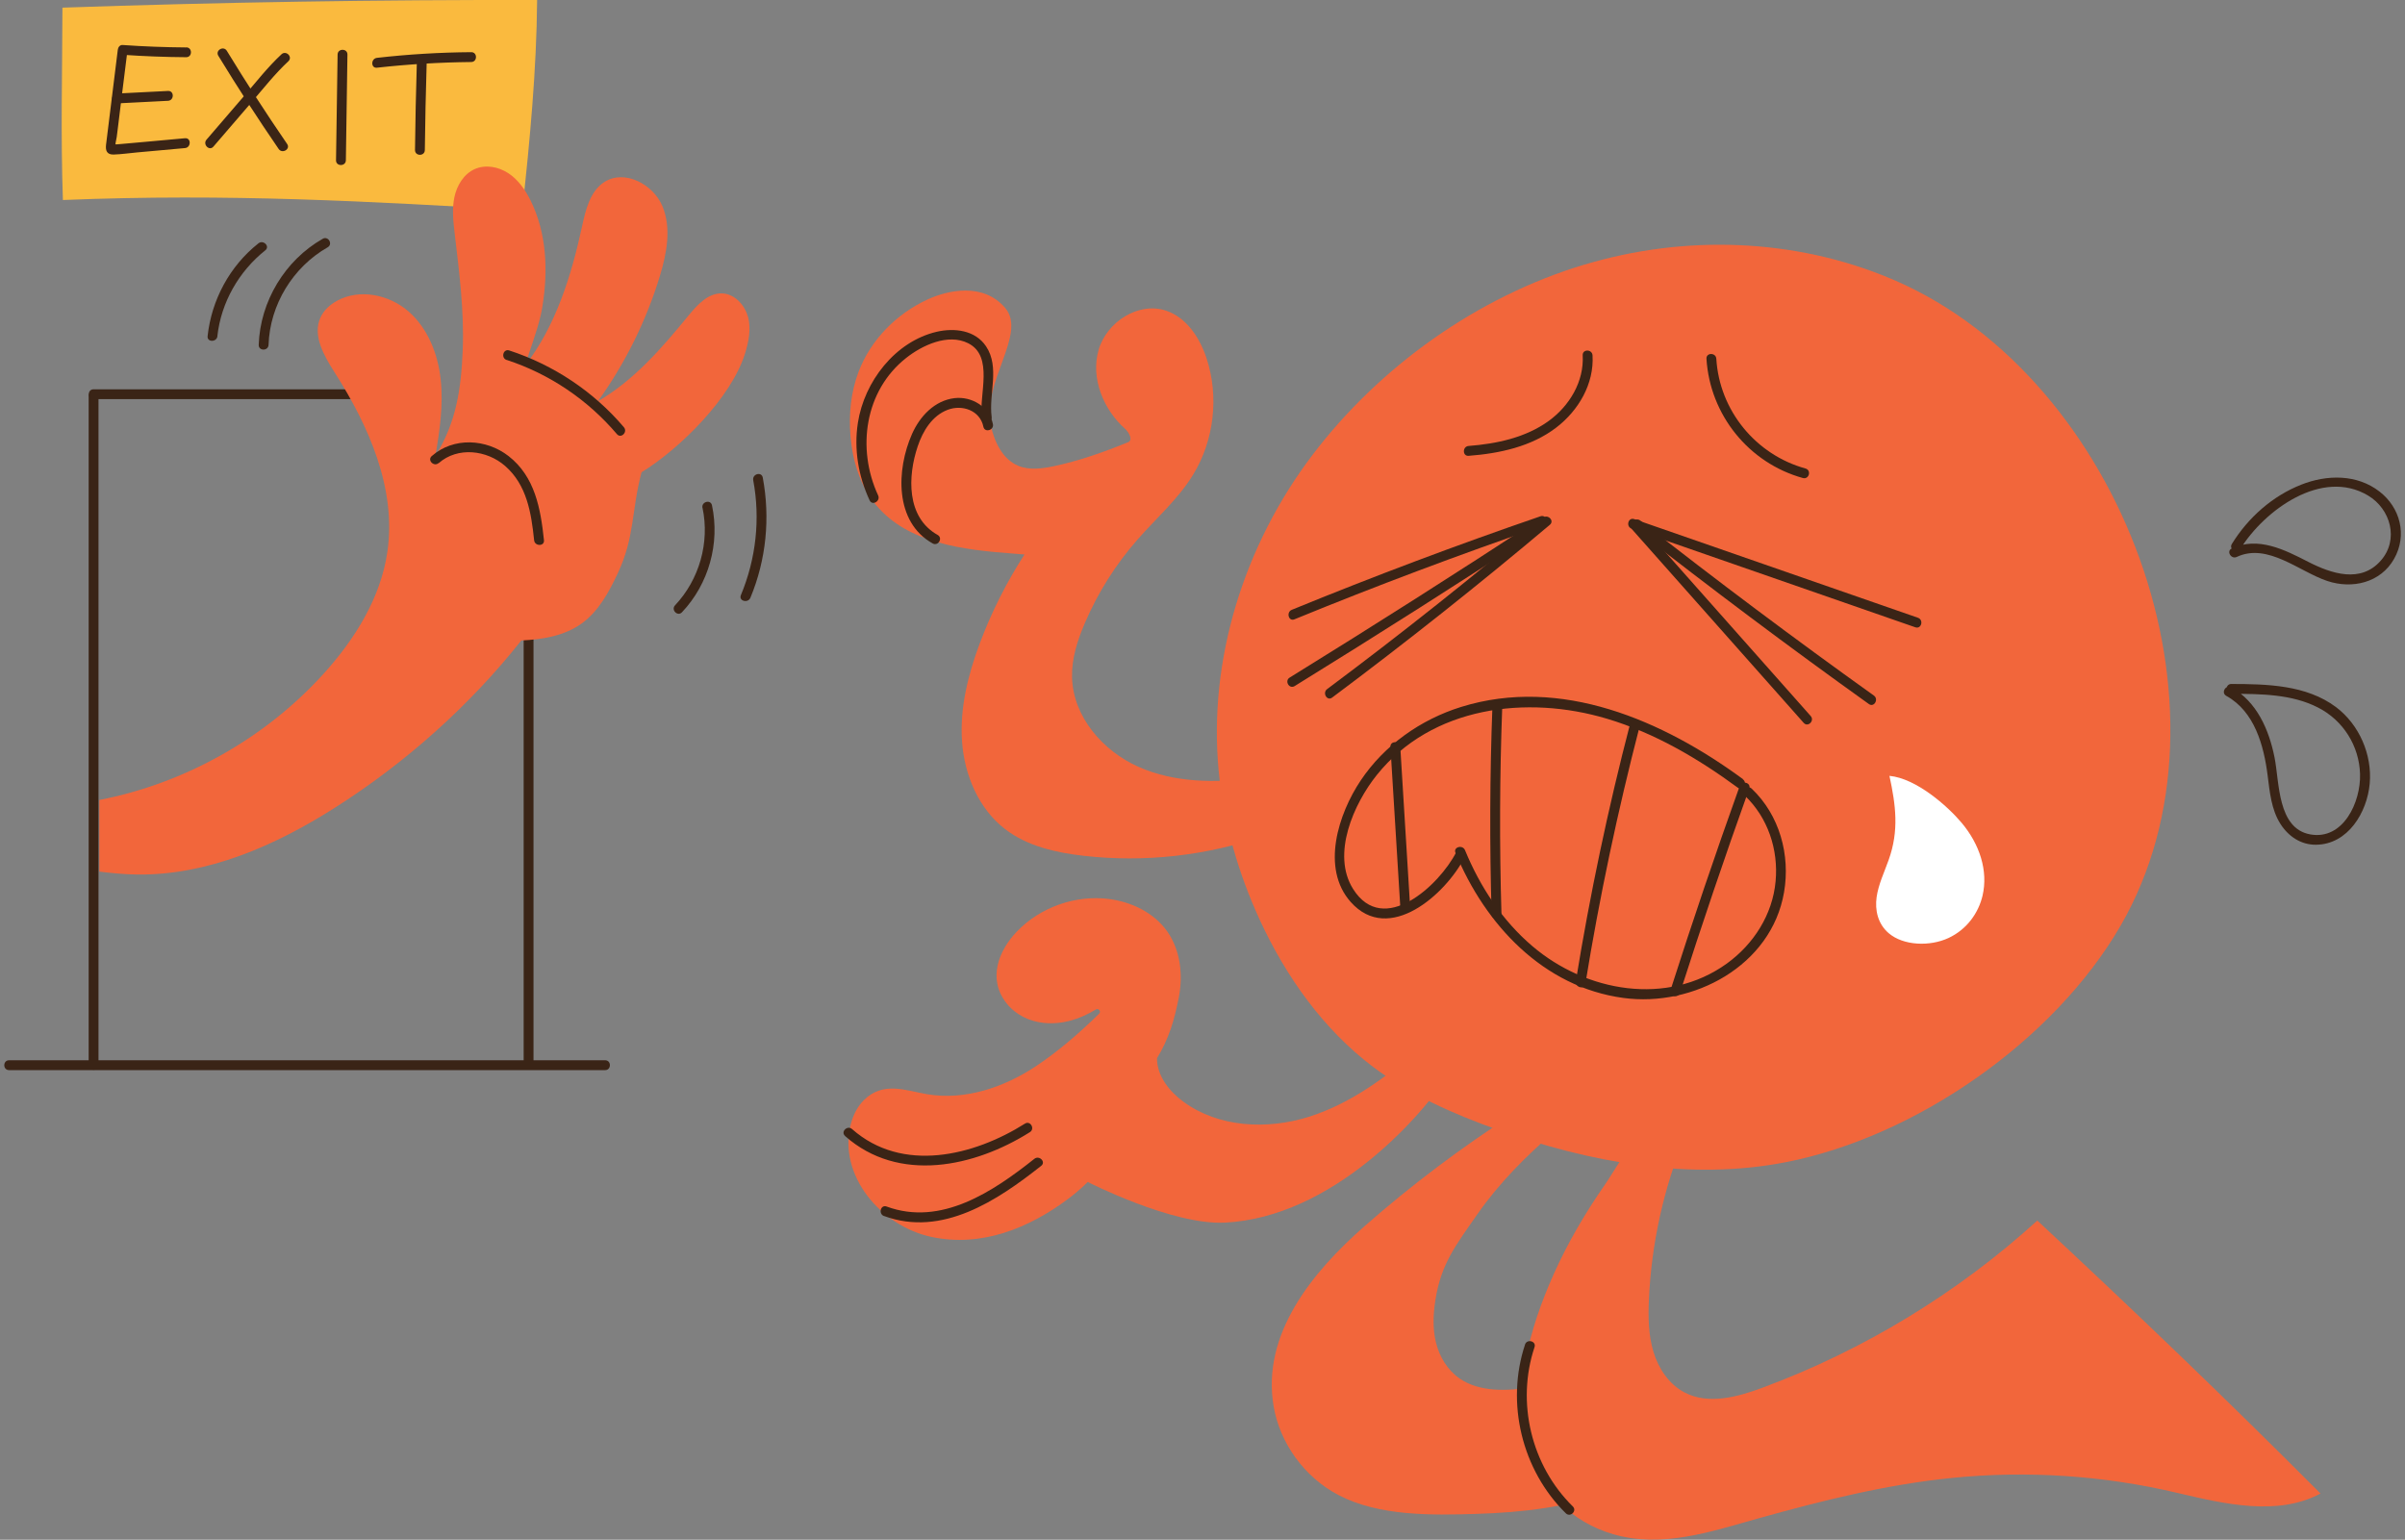 <svg width="278" height="178" viewBox="0 0 278 178" fill="none" xmlns="http://www.w3.org/2000/svg">
<rect x="0" y="0" width="278" height="178" fill="#808080" stroke="none"/>
<g clip-path="url(#clip0_309_164)">
<path d="M1.046 123.711C18.947 123.711 36.858 123.711 54.76 123.711C59.82 123.711 64.88 123.711 69.95 123.711C70.678 123.711 70.687 122.572 69.95 122.572C52.048 122.572 34.137 122.572 16.235 122.572C11.175 122.572 6.115 122.572 1.046 122.572C0.317 122.572 0.308 123.711 1.046 123.711Z" fill="#3A2416"/>
<path d="M11.386 123.119C11.386 103.03 11.386 82.942 11.386 62.853C11.386 57.168 11.386 51.483 11.386 45.798C11.386 45.069 10.248 45.06 10.248 45.798C10.248 65.887 10.248 85.975 10.248 106.064C10.248 111.749 10.248 117.434 10.248 123.119C10.248 123.848 11.386 123.857 11.386 123.119Z" fill="#3A2416"/>
<path d="M10.811 46.144C20.704 46.144 30.597 46.144 40.481 46.144C41.209 46.144 41.218 45.006 40.481 45.006C30.588 45.006 20.695 45.006 10.811 45.006C10.083 45.006 10.074 46.144 10.811 46.144Z" fill="#3A2416"/>
<path d="M60.531 73.011C60.531 89.565 60.531 106.119 60.531 122.672C60.531 123.401 61.669 123.41 61.669 122.672C61.669 106.119 61.669 89.565 61.669 73.011C61.669 72.282 60.531 72.273 60.531 73.011Z" fill="#3A2416"/>
<path d="M60.376 24.307C42.893 23.296 26.511 22.339 7.271 23.122C7.007 15.634 7.198 8.373 7.217 0.884C25.492 0.255 43.794 -0.036 62.087 0C62.023 8.163 61.241 16.189 60.385 24.307H60.376Z" fill="#FABA3E"/>
<path d="M183.158 30.584C170.725 34.319 159.431 42.409 151.686 52.631C143.841 62.98 139.636 76.218 140.874 89.155C141.447 95.113 143.131 100.935 145.634 106.374C148.665 112.933 152.978 119.01 158.739 123.355C163.035 126.59 168.022 128.794 173.092 130.598C183.758 134.388 195.326 136.529 206.438 134.352C221.482 131.409 237.445 120.294 245.127 107.011C259.625 81.939 245.163 43.803 219.116 32.451C218.979 32.397 218.852 32.333 218.715 32.278C207.512 27.523 194.761 27.104 183.148 30.593L183.158 30.584Z" fill="#F2663B"/>
<path d="M118.423 64.101C116.338 67.326 114.6 70.779 113.253 74.378C111.897 78.004 110.932 81.867 111.205 85.73C111.478 89.592 113.117 93.492 116.184 95.851C118.741 97.819 122.027 98.566 125.23 98.93C132.283 99.741 139.519 98.93 146.226 96.589C145.152 94.439 145.38 92.161 145.216 89.756C145.198 89.875 145.171 89.993 145.152 90.112L144.989 89.957C140.483 90.522 135.76 90.494 131.61 88.654C127.46 86.814 124.029 82.832 123.92 78.295C123.865 76.136 124.548 74.013 125.403 72.027C126.905 68.511 128.971 65.24 131.492 62.37C133.667 59.892 136.197 57.688 137.917 54.872C140.347 50.9 140.929 45.835 139.464 41.407C138.681 39.047 137.162 36.724 134.814 35.923C131.619 34.829 127.915 37.216 126.987 40.46C126.058 43.703 127.524 47.32 130.045 49.57C130.518 49.998 130.982 50.882 130.4 51.119C127.733 52.221 124.62 53.315 121.79 53.898C120.434 54.18 118.978 54.38 117.694 53.843C115.892 53.087 114.937 51.082 114.527 49.169C113.462 44.204 118.741 38.61 116.202 35.613C113.663 32.615 109.549 33.545 107.219 34.62C103.633 36.269 100.648 39.284 99.247 42.974C98.355 45.325 98.1 47.894 98.309 50.399C98.546 53.26 99.419 56.148 101.249 58.362C104.917 62.808 111.315 63.564 117.057 63.992" fill="#F2663B"/>
<path d="M164.118 121.16C160.296 124.485 156.128 127.583 151.304 129.104C146.481 130.626 140.856 130.352 136.779 127.355C135.141 126.152 133.739 124.367 133.739 122.335C135.122 120.076 135.75 117.917 136.26 115.311C136.77 112.705 136.451 109.845 134.922 107.676C133.402 105.526 130.836 104.278 128.224 103.932C124.338 103.422 120.242 104.87 117.53 107.704C115.455 109.872 114.108 113.161 116.356 115.994C117.403 117.315 119.004 118.09 120.679 118.254C122.863 118.463 124.865 117.798 126.668 116.705C126.986 116.514 127.314 116.933 127.05 117.188C124.802 119.402 122.344 121.515 119.86 123.182C116.147 125.679 111.596 127.237 107.182 126.499C104.707 126.08 102.104 124.968 99.874 127.164C99.109 127.92 98.618 128.913 98.345 129.961C96.834 135.864 101.831 141.74 107.646 142.989C113.462 144.237 118.968 141.968 123.491 138.579C124.902 137.522 125.73 136.639 125.73 136.639C125.73 136.639 135.505 141.649 141.602 141.34C147.7 141.03 153.406 138.069 158.166 134.242C161.907 131.227 165.183 127.656 167.859 123.665C166.457 122.681 165.356 122.362 164.127 121.169L164.118 121.16Z" fill="#F2663B"/>
<path d="M194.744 131.446C192.296 137.404 190.894 143.781 190.603 150.222C190.512 152.254 190.539 154.322 191.122 156.263C191.704 158.203 192.924 160.034 194.717 160.973C197.483 162.421 200.86 161.501 203.781 160.408C215.449 156.071 226.279 149.484 235.498 141.103C246.693 151.516 257.441 161.829 268.235 172.661C263.248 175.312 257.15 173.873 251.653 172.579C243.152 170.566 234.315 169.983 225.624 170.857C218.061 171.614 210.643 173.472 203.317 175.513C197.847 177.043 192.15 179.02 186.471 177.362C181.748 175.987 178.089 172.434 176.678 167.705C174.667 160.991 176.815 153.529 179.572 147.352C181.22 143.654 183.286 140.155 185.597 136.83C186.544 135.472 187.663 133.249 189.001 132.266C189.684 131.764 194.626 131.737 194.744 131.437V131.446Z" fill="#F2663B"/>
<path d="M179.726 130.772C176.377 133.66 173.256 136.803 170.771 140.374C168.286 143.945 166.575 146.086 165.92 150.304C165.665 151.935 165.593 153.621 165.993 155.224C166.393 156.827 167.294 158.367 168.705 159.351C171.035 160.964 174.22 160.818 177.078 160.371C178.461 160.162 179.845 159.889 181.201 159.579C182.056 163.578 183.613 169.181 186.243 172.434C181.292 174.228 175.995 174.848 170.689 175.012C165.52 175.176 159.422 175.285 154.753 172.853C150.74 170.766 147.927 166.785 147.217 162.549C145.816 154.231 151.677 147.061 157.766 141.722C163.144 137.003 168.905 132.657 174.985 128.749C176.122 129.314 177.278 129.879 178.489 130.28C179.026 130.453 179.18 130.899 179.726 130.762V130.772Z" fill="#F2663B"/>
<path d="M86.459 36.633C86.086 35.23 84.885 33.955 83.437 33.918C81.836 33.882 80.598 35.248 79.579 36.487C76.521 40.223 73.29 43.967 69.112 46.39C72.27 41.999 74.7 37.089 76.275 31.914C77.076 29.272 77.631 26.357 76.566 23.824C75.501 21.291 72.189 19.551 69.868 21.036C68.202 22.102 67.693 24.261 67.274 26.202C66.045 31.896 64.216 37.726 60.694 42.263C61.276 40.359 62.023 38.455 62.478 36.542C62.569 36.159 62.651 35.768 62.705 35.385C63.37 31.258 63.197 26.94 61.313 23.14C60.703 21.92 59.893 20.772 58.764 20.025C57.627 19.278 56.134 18.995 54.887 19.542C53.613 20.107 52.803 21.437 52.521 22.812C52.239 24.179 52.394 25.6 52.557 26.985C53.085 31.468 53.668 35.968 53.486 40.478C53.304 44.987 52.73 48.877 50.328 52.704C50.828 49.779 51.265 46.809 50.938 43.858C50.619 40.906 49.454 37.954 47.224 36.005C44.985 34.055 41.572 33.344 38.97 34.765C38.151 35.212 37.422 35.868 37.04 36.715C36.094 38.801 37.468 41.152 38.697 43.083C42.646 49.269 45.823 56.476 44.785 63.746C44.021 69.112 41.008 73.922 37.368 77.931C30.597 85.383 21.368 90.558 11.484 92.48V100.762C12.941 100.944 14.406 101.08 15.871 101.099C23.98 101.199 31.762 97.782 38.615 93.437C46.769 88.28 54.259 81.621 60.257 74.041C62.733 73.931 65.263 73.503 67.256 72.064C69.212 70.642 70.405 68.419 71.433 66.224C73.381 62.051 72.98 59.063 74.154 54.599C78.659 51.829 84.511 45.971 86.104 40.915C86.541 39.53 86.841 38.036 86.468 36.624L86.459 36.633Z" fill="#F2663B"/>
<path d="M149.621 71.599C159.095 67.718 168.688 64.119 178.371 60.785C179.063 60.548 178.763 59.446 178.071 59.683C168.387 63.008 158.804 66.616 149.321 70.497C148.656 70.77 148.947 71.872 149.621 71.599Z" fill="#3A2416"/>
<path d="M178.344 59.856C170.226 66.707 161.917 73.312 153.407 79.662C152.825 80.099 153.398 81.083 153.981 80.646C162.563 74.232 170.963 67.572 179.154 60.667C179.718 60.193 178.908 59.391 178.353 59.865L178.344 59.856Z" fill="#3A2416"/>
<path d="M149.648 79.316C159.34 73.33 168.96 67.217 178.489 60.976C179.099 60.575 178.535 59.592 177.916 59.992C168.378 66.233 158.767 72.346 149.074 78.332C148.456 78.714 149.02 79.698 149.648 79.316Z" fill="#3A2416"/>
<path d="M169.761 52.695C173.329 52.422 177.014 51.638 179.909 49.415C182.466 47.447 184.277 44.377 184.086 41.079C184.04 40.35 182.903 40.341 182.948 41.079C183.121 44.104 181.419 46.919 179.026 48.659C176.35 50.599 173.001 51.301 169.761 51.556C169.033 51.611 169.033 52.75 169.761 52.695Z" fill="#3A2416"/>
<path d="M188.628 61.168C195.254 68.638 201.88 76.1 208.496 83.57C208.987 84.117 209.788 83.315 209.297 82.769C202.671 75.298 196.046 67.837 189.429 60.366C188.938 59.819 188.137 60.621 188.628 61.168Z" fill="#3A2416"/>
<path d="M188.601 61.113C199.532 64.912 210.471 68.711 221.402 72.519C222.093 72.756 222.394 71.663 221.702 71.417C210.772 67.618 199.832 63.819 188.902 60.01C188.21 59.774 187.91 60.867 188.601 61.113Z" fill="#3A2416"/>
<path d="M188.811 60.995C197.73 67.991 206.813 74.797 216.032 81.393C216.633 81.821 217.197 80.828 216.605 80.409C207.459 73.868 198.458 67.126 189.612 60.184C189.038 59.737 188.228 60.539 188.811 60.986V60.995Z" fill="#3A2416"/>
<path d="M197.255 41.471C197.656 47.957 202.133 53.524 208.404 55.264C209.114 55.455 209.414 54.362 208.704 54.162C202.943 52.567 198.757 47.456 198.393 41.471C198.347 40.742 197.21 40.742 197.255 41.471Z" fill="#3A2416"/>
<path d="M201.479 90.075C192.241 83.288 180.428 78.131 168.879 81.73C164.21 83.188 160.023 86.139 157.284 90.23C154.717 94.056 152.66 100.361 156.128 104.269C160.551 109.253 167.131 103.367 169.315 99.085C169.652 98.439 168.669 97.855 168.332 98.511C166.385 102.329 159.923 108.342 156.41 102.775C153.871 98.748 156.501 92.89 159.15 89.592C165.511 81.657 176.487 80.318 185.752 83.087C191.267 84.736 196.273 87.679 200.887 91.068C201.479 91.505 202.043 90.512 201.46 90.084L201.479 90.075Z" fill="#3A2416"/>
<path d="M168.251 98.593C171.664 106.884 178.399 114.118 187.646 115.366C195.709 116.459 204.756 111.667 206.221 103.158C206.967 98.83 205.702 94.23 202.481 91.168C201.953 90.667 201.143 91.469 201.68 91.97C204.355 94.512 205.584 98.22 205.247 101.873C204.901 105.727 202.708 109.152 199.605 111.394C192.706 116.359 183.35 114.673 177.143 109.389C173.648 106.419 171.082 102.511 169.344 98.284C169.071 97.619 167.969 97.91 168.242 98.584L168.251 98.593Z" fill="#3A2416"/>
<path d="M108.385 61.842C104.744 59.801 104.917 55.045 106.082 51.593C106.674 49.834 107.739 48.058 109.55 47.374C111.224 46.737 113.29 47.447 113.672 49.333C113.818 50.053 114.919 49.743 114.774 49.032C114.364 47.019 112.326 45.798 110.341 46.026C108.021 46.299 106.319 48.14 105.418 50.18C103.616 54.271 103.361 60.339 107.811 62.826C108.448 63.181 109.022 62.197 108.385 61.842Z" fill="#3A2416"/>
<path d="M101.504 57.268C99.01 51.884 99.939 45.179 104.735 41.389C106.582 39.922 109.577 38.51 111.907 39.676C114.91 41.179 113.153 45.643 113.49 48.194C113.581 48.914 114.728 48.923 114.628 48.194C114.273 45.534 115.602 42.473 113.982 40.04C112.735 38.164 110.323 37.881 108.275 38.355C103.461 39.485 99.902 44.122 99.165 48.877C98.692 51.948 99.22 55.036 100.521 57.842C100.831 58.507 101.813 57.933 101.504 57.268Z" fill="#3A2416"/>
<path d="M97.69 131.336C103.888 136.821 112.652 134.917 119.05 130.881C119.669 130.489 119.096 129.505 118.477 129.897C112.552 133.632 104.298 135.655 98.491 130.525C97.945 130.043 97.135 130.844 97.69 131.327V131.336Z" fill="#3A2416"/>
<path d="M102.185 140.574C108.902 143.052 115.309 138.77 120.36 134.771C120.933 134.315 120.123 133.514 119.559 133.969C114.818 137.732 108.793 141.804 102.486 139.481C101.794 139.226 101.503 140.328 102.185 140.583V140.574Z" fill="#3A2416"/>
<path d="M176.287 155.424C174.03 162.184 175.923 169.965 181.001 174.948C181.529 175.458 182.33 174.657 181.802 174.146C176.997 169.436 175.249 162.111 177.379 155.734C177.615 155.042 176.514 154.741 176.278 155.434L176.287 155.424Z" fill="#3A2416"/>
<path d="M160.724 86.349C161.106 92.562 161.488 98.766 161.871 104.98C161.916 105.709 163.054 105.709 163.008 104.98C162.626 98.766 162.244 92.562 161.862 86.349C161.816 85.62 160.678 85.62 160.724 86.349Z" fill="#3A2416"/>
<path d="M172.511 81.703C172.211 89.692 172.183 97.682 172.42 105.672C172.438 106.401 173.576 106.41 173.558 105.672C173.321 97.682 173.348 89.692 173.649 81.703C173.676 80.974 172.538 80.974 172.511 81.703Z" fill="#3A2416"/>
<path d="M188.437 83.643C185.88 93.464 183.786 103.404 182.157 113.425C182.039 114.145 183.14 114.455 183.259 113.726C184.888 103.704 186.99 93.774 189.538 83.944C189.72 83.233 188.628 82.933 188.437 83.643Z" fill="#3A2416"/>
<path d="M201.097 90.868C198.294 98.684 195.627 106.556 193.097 114.464C192.87 115.165 193.971 115.466 194.198 114.764C196.729 106.856 199.395 98.985 202.198 91.168C202.444 90.476 201.343 90.175 201.097 90.868Z" fill="#3A2416"/>
<path d="M50.71 53.542C52.912 51.611 56.271 52.021 58.382 53.861C60.903 56.057 61.413 59.3 61.74 62.452C61.813 63.172 62.951 63.181 62.878 62.452C62.496 58.817 61.84 55.1 58.783 52.722C56.198 50.718 52.43 50.508 49.909 52.722C49.354 53.205 50.164 54.007 50.71 53.524V53.542Z" fill="#3A2416"/>
<path d="M58.565 41.608C63.525 43.229 67.939 46.217 71.315 50.19C71.789 50.745 72.59 49.944 72.116 49.388C68.612 45.261 63.998 42.191 58.865 40.514C58.164 40.286 57.873 41.389 58.565 41.617V41.608Z" fill="#3A2416"/>
<path d="M257.358 80.454C260.607 82.258 261.681 86.176 262.118 89.62C262.364 91.542 262.537 93.573 263.602 95.25C264.512 96.68 265.968 97.673 267.706 97.655C271.41 97.628 273.631 93.901 273.922 90.576C274.214 87.251 272.721 83.771 270.018 81.739C266.587 79.17 262.027 79.079 257.923 79.07C257.195 79.07 257.185 80.208 257.923 80.208C261.281 80.218 264.921 80.227 267.979 81.812C270.864 83.297 272.703 86.221 272.803 89.474C272.903 92.726 270.864 97.145 267.051 96.461C263.238 95.778 263.493 90.43 262.919 87.561C262.282 84.372 260.88 81.11 257.914 79.461C257.276 79.106 256.703 80.09 257.34 80.445L257.358 80.454Z" fill="#3A2416"/>
<path d="M258.971 63.454C261.747 58.981 268.4 54.098 273.733 57.287C276.336 58.844 277.328 62.37 275.216 64.794C272.886 67.472 269.474 66.315 266.789 64.939C264.104 63.564 261.019 61.978 257.979 63.4C257.315 63.709 257.897 64.693 258.552 64.384C262.129 62.707 265.788 66.096 269.037 67.171C271.904 68.119 275.171 67.372 276.736 64.611C278.302 61.851 277.428 58.671 275.071 56.84C272.459 54.8 268.973 54.854 266.006 56.029C262.666 57.35 259.872 59.837 257.988 62.88C257.597 63.509 258.589 64.074 258.971 63.454Z" fill="#3A2416"/>
<path d="M21.523 5.485C19.075 5.466 16.617 5.375 14.178 5.202C13.841 5.175 13.641 5.485 13.614 5.767C13.159 9.42 12.704 13.083 12.258 16.736C12.176 17.419 12.367 17.884 13.132 17.866C14.033 17.838 14.943 17.702 15.844 17.62C17.691 17.456 19.539 17.283 21.386 17.119C22.105 17.055 22.114 15.916 21.386 15.98C19.948 16.107 18.519 16.235 17.081 16.372C16.399 16.435 15.725 16.49 15.043 16.554C14.669 16.59 14.287 16.617 13.914 16.654C13.759 16.663 13.614 16.681 13.459 16.69C13.386 16.69 12.913 16.672 13.086 16.763L13.35 17.1C13.25 16.836 13.459 16.107 13.495 15.825L13.678 14.358L14.023 11.534L14.742 5.767L14.178 6.332C16.626 6.505 19.075 6.596 21.523 6.614C22.251 6.614 22.26 5.475 21.523 5.475V5.485Z" fill="#3A2416"/>
<path d="M25.237 6.45C27.467 10.103 29.788 13.693 32.209 17.219C32.618 17.82 33.61 17.246 33.191 16.645C30.77 13.119 28.45 9.529 26.22 5.876C25.838 5.248 24.855 5.821 25.237 6.45Z" fill="#3A2416"/>
<path d="M24.672 16.945L29.022 11.889C30.424 10.258 31.762 8.546 33.336 7.079C33.873 6.578 33.063 5.776 32.535 6.277C30.961 7.744 29.623 9.457 28.221 11.087C26.82 12.718 25.327 14.458 23.871 16.144C23.398 16.699 24.199 17.51 24.672 16.945Z" fill="#3A2416"/>
<path d="M39.024 6.304C38.96 10.377 38.906 14.449 38.842 18.531C38.833 19.259 39.97 19.259 39.98 18.531C40.043 14.458 40.098 10.386 40.161 6.304C40.171 5.576 39.033 5.576 39.024 6.304Z" fill="#3A2416"/>
<path d="M43.576 7.826C47.189 7.425 50.829 7.206 54.47 7.17C55.198 7.17 55.207 6.022 54.47 6.031C50.829 6.058 47.198 6.277 43.576 6.687C42.857 6.769 42.848 7.908 43.576 7.826Z" fill="#3A2416"/>
<path d="M49.108 17.346C49.145 14.012 49.218 10.687 49.318 7.361C49.336 6.632 48.198 6.632 48.18 7.361C48.08 10.687 48.007 14.021 47.971 17.346C47.971 18.075 49.099 18.084 49.108 17.346Z" fill="#3A2416"/>
<path d="M19.421 10.514L13.514 10.814C12.786 10.851 12.777 11.989 13.514 11.953L19.421 11.652C20.149 11.616 20.158 10.477 19.421 10.514Z" fill="#3A2416"/>
<path d="M31.042 39.867C31.197 35.239 33.855 30.875 37.877 28.589C38.514 28.224 37.941 27.24 37.304 27.605C32.935 30.092 30.078 34.839 29.905 39.867C29.878 40.596 31.015 40.596 31.042 39.867Z" fill="#3A2416"/>
<path d="M25.127 38.856C25.555 34.966 27.611 31.367 30.669 28.935C31.243 28.479 30.433 27.677 29.869 28.133C26.556 30.757 24.453 34.665 23.998 38.856C23.916 39.585 25.054 39.576 25.136 38.856H25.127Z" fill="#3A2416"/>
<path d="M81.208 58.717C82.054 62.716 80.835 67.007 78.031 69.977C77.531 70.506 78.332 71.317 78.832 70.779C81.927 67.508 83.237 62.816 82.3 58.416C82.145 57.696 81.053 58.006 81.199 58.717H81.208Z" fill="#3A2416"/>
<path d="M87.068 55.519C87.906 59.992 87.387 64.611 85.64 68.802C85.357 69.476 86.459 69.777 86.741 69.103C88.57 64.712 89.043 59.874 88.17 55.209C88.033 54.489 86.941 54.79 87.068 55.51V55.519Z" fill="#3A2416"/>
<path d="M218.315 99.413C217.806 100.844 217.132 102.237 216.923 103.713C216.714 105.189 217.05 106.793 218.315 107.877C220.017 109.335 223.084 109.444 225.241 108.433C227.398 107.421 228.7 105.508 229.164 103.558C229.846 100.652 228.818 97.582 226.752 95.122C225.114 93.173 221.501 89.984 218.406 89.692C219.135 93.082 219.535 95.997 218.315 99.413Z" fill="white"/>
</g>
<defs>
<clipPath id="clip0_309_164">
<rect width="277" height="178" fill="white" transform="translate(0.5)"/>
</clipPath>
</defs>
</svg>
